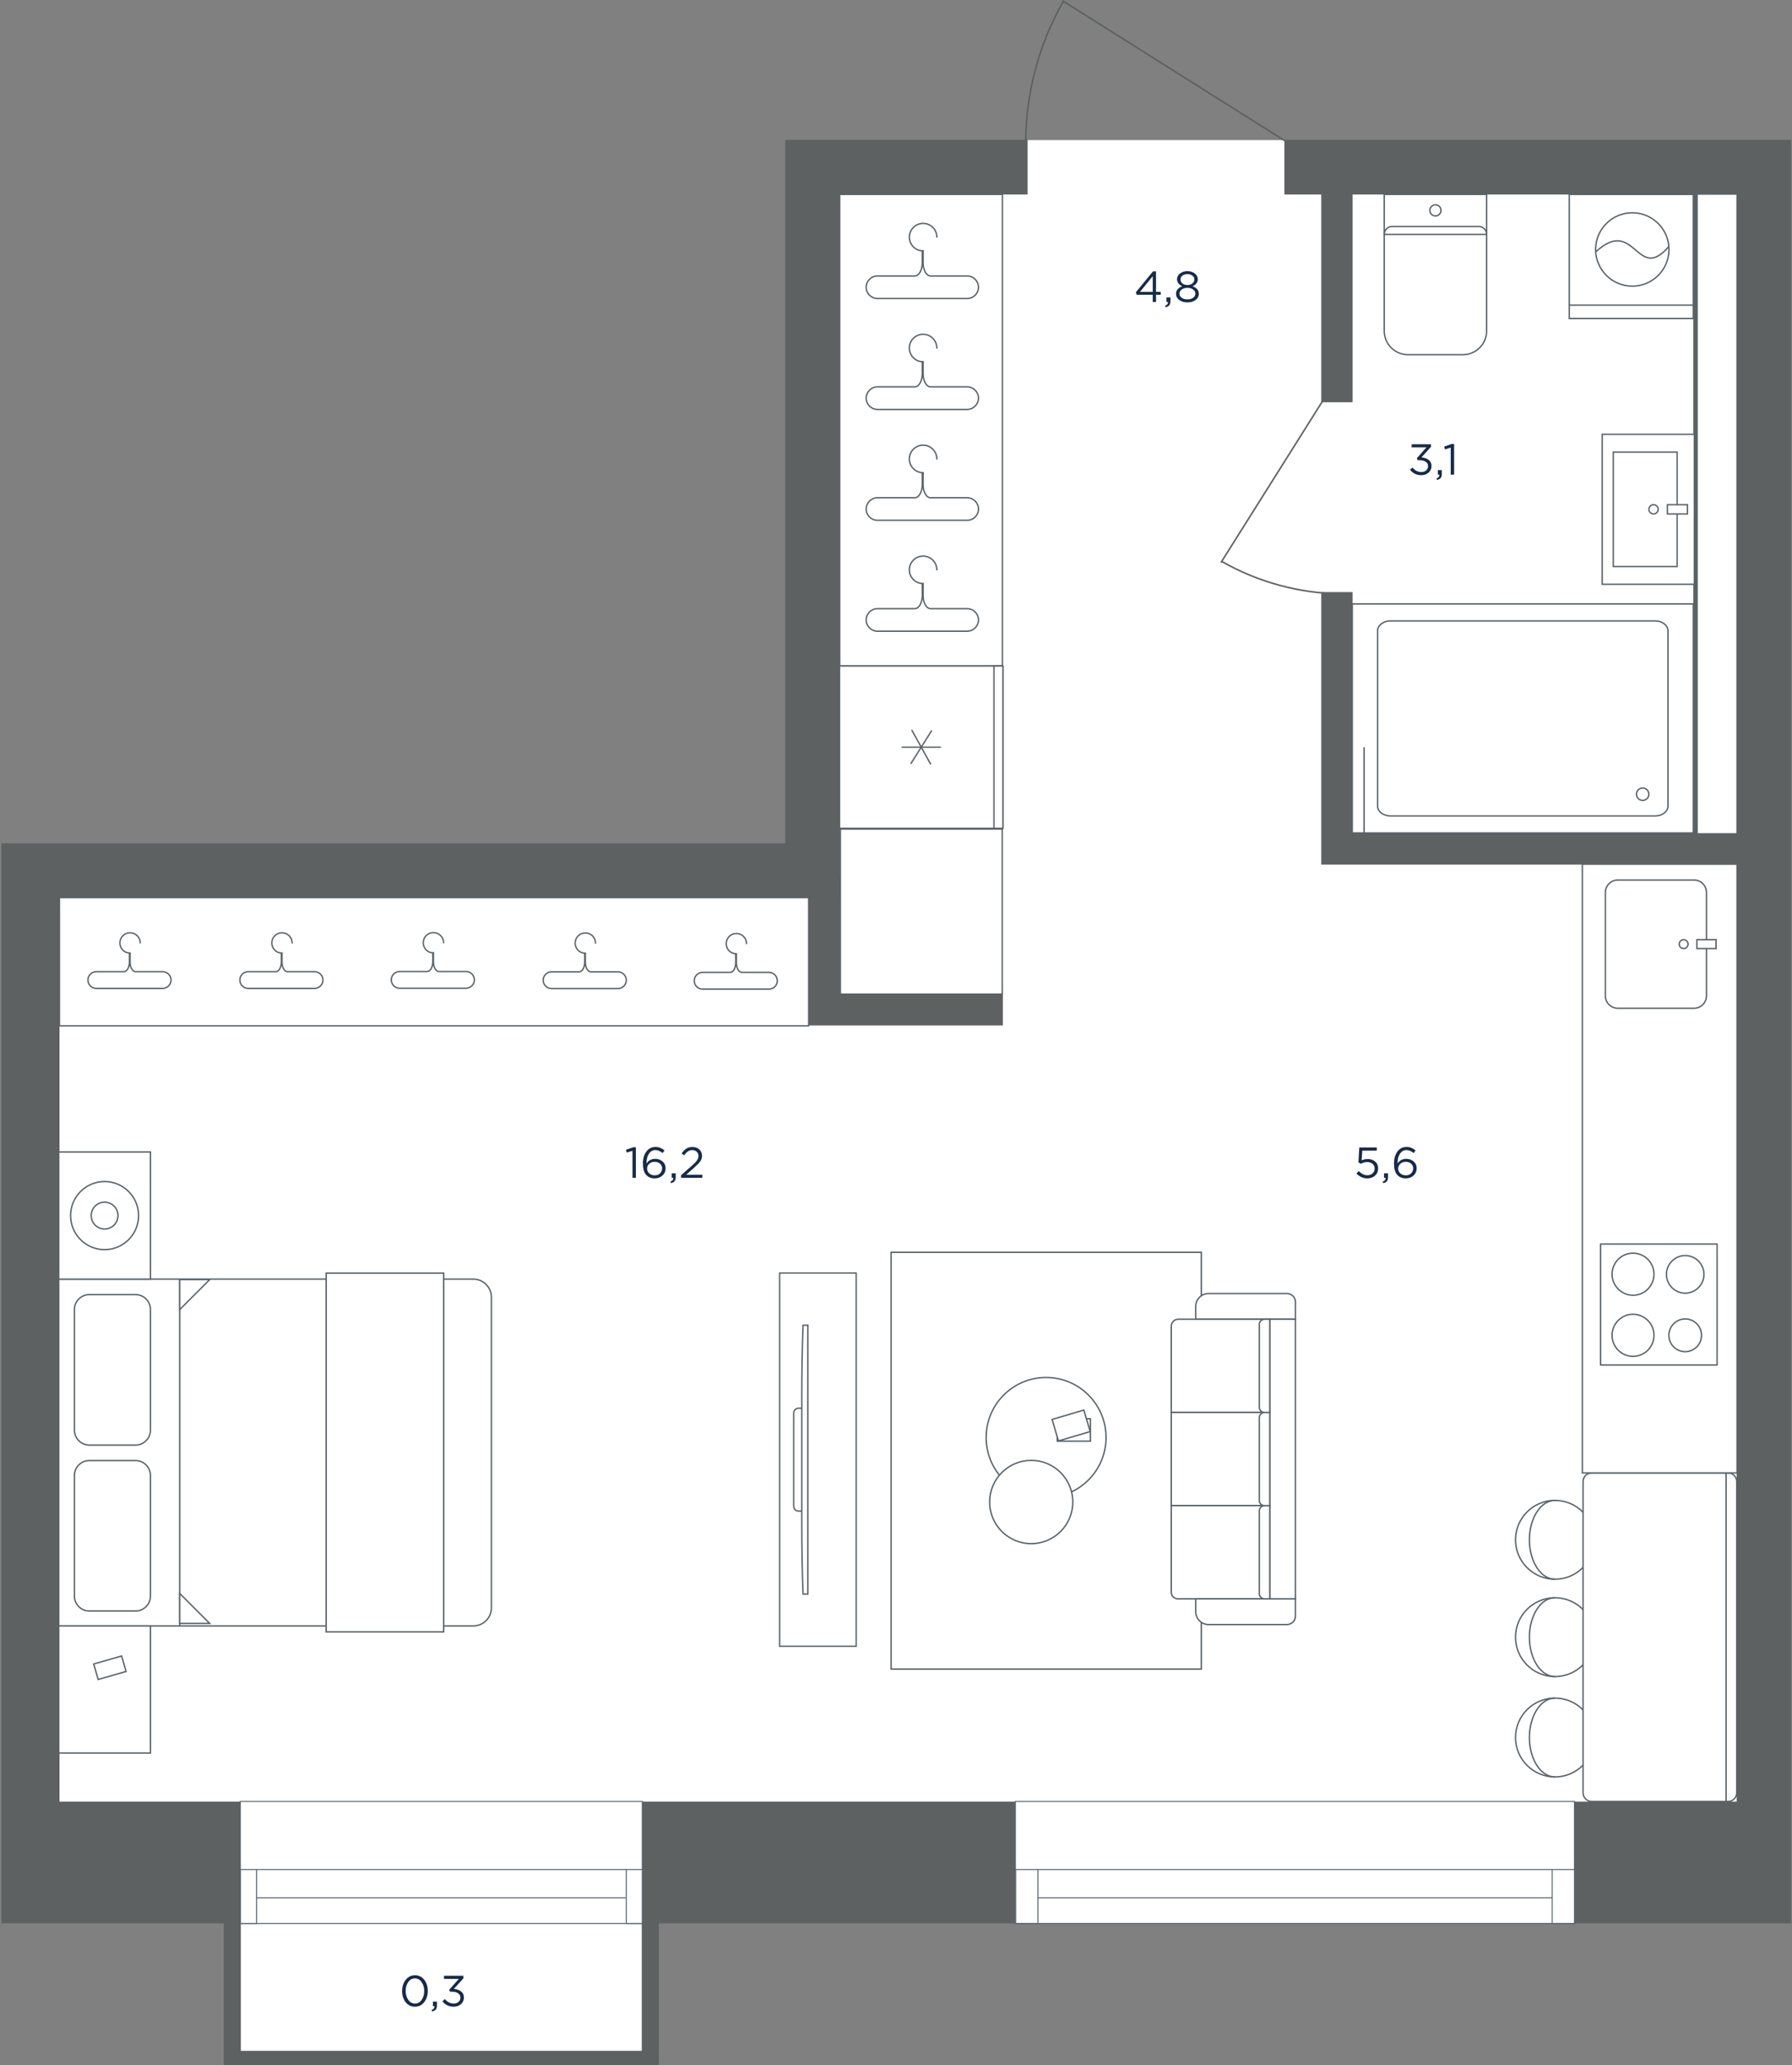 <svg fill="none" height="1997" viewBox="0 0 1734 1997" width="1734" xmlns="http://www.w3.org/2000/svg" xmlns:xlink="http://www.w3.org/1999/xlink"><rect x="0" y="0" width="1734" height="1997" fill="#808080" stroke="none"/><clipPath id="a"><path d="m.5 0h1733v1997h-1733z"/></clipPath><mask id="b" height="1997" maskUnits="userSpaceOnUse" width="1734" x="0" y="0"><path d="m.5 0h1733v1997h-1733z" fill="#fff"/></mask><g clip-path="url(#a)"><g mask="url(#b)"><path d="m1708 1841.5h-957.501l-120.499 8v141h-404v-141l-201-8v-994.001h751.999v-686.499l216.501-25.5h251.5l463 25.5v701.5z" fill="#fff"/><path d="m1640.46 169.398v650.269" stroke="#5d6162" stroke-miterlimit="10" stroke-width="4"/><path d="m1308.21 171.344h-29.17v217.08h29.17z" fill="#5d6162" stroke="#5d6162" stroke-miterlimit="10" stroke-width="1.1"/><path d="m1279.04 573.102h29.17v233.28h395.46v29.16h-424.63z" fill="#5d6162" stroke="#5d6162" stroke-miterlimit="10" stroke-width="1.1"/><path d="m969.863 961.904v29.16h-186.761v-142.56h29.173v113.4z" fill="#5d6162" stroke="#5d6162" stroke-miterlimit="10" stroke-width="1.1"/><path d="m993.791 187.543v-51.84h-233.383v680.4h-758.494v1043.277h1730.926v-1723.677h-489.46v51.84h437.6v1555.197h-1623.962v-874.797h755.253v-680.4z" fill="#5d6162" stroke="#5d6162" stroke-miterlimit="10" stroke-width="1.1"/><path d="m1521.82 1742.74h-537.75v116.32h537.75z" fill="#fff"/><path d="m982.5 1860v-118h541v118z" style="fill-rule:evenodd;clip-rule:evenodd;fill:#fff;stroke:#5a656f;stroke-width:1;stroke-miterlimit:22.926"/><path d="m1523.5 1859.98v-52.09h-21.57v52.09z" fill="#fff" stroke="#5a656f" stroke-miterlimit="22.926" stroke-width="1"/><path d="m1501.92 1807.89h-497.65" stroke="#5a656f" stroke-miterlimit="22.926" stroke-width="1"/><path d="m1501.92 1835.19h-497.65" stroke="#5a656f" stroke-miterlimit="22.926" stroke-width="1"/><path d="m1004.34 1859.98v-52.09h-21.582v52.09z" fill="#fff" stroke="#5a656f" stroke-miterlimit="22.926" stroke-width="1"/><path d="m232.5 1860v-118h389v118z" style="fill-rule:evenodd;clip-rule:evenodd;fill:#fff;stroke:#5a656f;stroke-width:1;stroke-miterlimit:22.926"/><path d="m621.497 1859.98v-52.09h-15.513v52.09z" fill="#fff" stroke="#5a656f" stroke-miterlimit="22.926" stroke-width="1"/><path d="m605.983 1807.89h-357.827" stroke="#5a656f" stroke-miterlimit="22.926" stroke-width="1"/><path d="m605.983 1835.19h-357.827" stroke="#5a656f" stroke-miterlimit="22.926" stroke-width="1"/><path d="m248.201 1859.98v-52.09h-15.513v52.09z" fill="#fff" stroke="#5a656f" stroke-miterlimit="22.926" stroke-width="1"/><path clip-rule="evenodd" d="m1638.5 583.989v221.499h-330v-221.499z" fill="#fff" fill-rule="evenodd"/><path d="m1638.5 583.989v221.499h-330v-221.499z" stroke="#586168" stroke-miterlimit="22.926" stroke-width="1.333"/><path clip-rule="evenodd" d="m1614 610.005v169.465c0 5.259-5.52 9.569-12.24 9.569h-256.51c-6.73 0-12.24-4.31-12.24-9.569v-169.465c0-5.266 5.51-9.569 12.24-9.569h256.51c6.72 0 12.24 4.303 12.24 9.569z" fill="#fff" fill-rule="evenodd"/><path d="m1614 610.005v169.465c0 5.259-5.52 9.569-12.24 9.569h-256.51c-6.73 0-12.24-4.31-12.24-9.569v-169.465c0-5.266 5.51-9.569 12.24-9.569h256.51c6.72 0 12.24 4.303 12.24 9.569z" stroke="#586168" stroke-miterlimit="22.926" stroke-width="1.333"/><path clip-rule="evenodd" d="m1589.4 765.316c3.11 0 5.64 1.976 5.64 4.407 0 2.43-2.53 4.406-5.64 4.406s-5.63-1.976-5.63-4.406c0-2.431 2.52-4.407 5.63-4.407z" fill="#fff" fill-rule="evenodd"/><path d="m1589.5 762c3.31 0 6 2.69 6 6s-2.69 6-6 6-6-2.69-6-6 2.69-6 6-6z" stroke="#586168" stroke-miterlimit="22.926" stroke-width="1.333"/><path d="m1319.95 805.488v-82.911" stroke="#586168" stroke-miterlimit="22.926" stroke-width="1.333"/><path d="m1339.44 188v132.037c0 12.693 10.3 22.963 22.98 22.963h53.1c12.71 0 22.98-10.27 22.98-22.963v-22.97-24.163-84.904z" fill="#fff"/><path d="m1339.44 188v132.037c0 12.693 10.3 22.963 22.98 22.963h53.1c12.71 0 22.98-10.27 22.98-22.963v-22.97-24.163-84.904z" stroke="#586168" stroke-miterlimit="10" stroke-width="1.333"/><path d="m1438.49 226.648c0-4.231-3.41-7.641-7.65-7.641h-8.84-8.84-48.36-8.86-8.84c-4.22 0-7.66 3.41-7.66 7.641z" fill="#fff"/><path d="m1438.49 226.648c0-4.231-3.41-7.641-7.65-7.641h-8.84-8.84-48.36-8.86-8.84c-4.22 0-7.66 3.41-7.66 7.641z" stroke="#586168" stroke-miterlimit="10" stroke-width="1.333"/><path clip-rule="evenodd" d="m1388.98 208.805c-2.98 0-5.39-2.411-5.39-5.385 0-2.975 2.41-5.392 5.39-5.392 2.97 0 5.39 2.417 5.39 5.392 0 2.974-2.42 5.385-5.39 5.385z" fill="#fff" fill-rule="evenodd"/><path d="m1388.98 208.805c-2.98 0-5.39-2.411-5.39-5.385 0-2.975 2.41-5.392 5.39-5.392 2.97 0 5.39 2.417 5.39 5.392 0 2.974-2.42 5.385-5.39 5.385z" stroke="#586168" stroke-miterlimit="22.926" stroke-width="1.333"/><path clip-rule="evenodd" d="m1550.37 420v145h89.13v-145z" fill="#fff" fill-rule="evenodd"/><path d="m1550.37 420v145h89.13v-145z" stroke="#586168" stroke-miterlimit="22.926" stroke-width="1.333"/><path clip-rule="evenodd" d="m1561.04 437.199v110.607h61.8v-110.607z" fill="#fff" fill-rule="evenodd"/><path d="m1561.04 437.199v110.607h61.8v-110.607z" stroke="#586168" stroke-miterlimit="22.926" stroke-width="1.333"/><path clip-rule="evenodd" d="m1595.55 492.498c0 2.473 2.02 4.478 4.49 4.478s4.47-2.005 4.47-4.478-2-4.478-4.47-4.478-4.49 2.005-4.49 4.478z" fill="#fff" fill-rule="evenodd"/><path d="m1595.55 492.498c0 2.473 2.02 4.478 4.49 4.478s4.47-2.005 4.47-4.478-2-4.478-4.47-4.478-4.49 2.005-4.49 4.478z" stroke="#586168" stroke-miterlimit="22.926" stroke-width="1.333"/><path clip-rule="evenodd" d="m1613.48 488.02v8.956h19.36v-8.956z" fill="#fff" fill-rule="evenodd"/><path d="m1613.48 488.02v8.956h19.36v-8.956z" stroke="#586168" stroke-miterlimit="22.926" stroke-width="1.333"/><path clip-rule="evenodd" d="m1638.51 188.011h-120.03v119.958h120.03z" fill="#fff" fill-rule="evenodd"/><path d="m1638.51 188.011h-120.03v119.958h120.03z" stroke="#586168" stroke-miterlimit="22.926" stroke-width="1.333"/><path clip-rule="evenodd" d="m1579.47 205.763c-19.6 0-35.49 15.881-35.49 35.471 0 19.595 15.89 35.477 35.49 35.477s35.49-15.882 35.49-35.477c0-19.59-15.89-35.471-35.49-35.471z" fill="#fff" fill-rule="evenodd"/><path d="m1579.47 205.763c-19.6 0-35.49 15.881-35.49 35.471 0 19.595 15.89 35.477 35.49 35.477s35.49-15.882 35.49-35.477c0-19.59-15.89-35.471-35.49-35.471z" stroke="#586168" stroke-miterlimit="22.926" stroke-width="1.333"/><path d="m1638.51 295.07h-120.03" stroke="#586168" stroke-miterlimit="22.926" stroke-width="1.333"/><path d="m1614.47 238.797c-30.63 35.184-32.3-29.965-70.06 4.499" stroke="#586168" stroke-linecap="round" stroke-linejoin="round" stroke-miterlimit="22.926" stroke-width="1.333"/><path d="m1642.17 187.665h38.67v618.67h-38.67z" fill="#fff" stroke="#586168" stroke-width="1.33"/><path clip-rule="evenodd" d="m57.5 868h725v124h-725z" fill="#fff" fill-rule="evenodd"/><g stroke-miterlimit="22.926"><path d="m57.5 868h725v124h-725z" stroke="#586168" stroke-linecap="round" stroke-linejoin="round" stroke-width="1.333"/><path d="m566.377 921.84v8.638c0 4.742 2.197 9.309 5.379 9.309h6.976 19.216c4.439 0 8.072 3.627 8.072 8.069 0 4.438-3.633 8.07-8.072 8.07h-64.268c-4.438 0-8.071-3.632-8.071-8.07 0-4.437 3.633-8.069 8.071-8.069h19.744 6.97c3.183 0 5.379-4.567 5.379-9.309 0-4.743 0-8.638 0-8.638z" stroke="#586168" stroke-width="1.333"/><path d="m576.223 911.997c0-5.44-4.408-9.846-9.849-9.846-5.436 0-9.843 4.406-9.843 9.846s4.407 9.847 9.843 9.847" stroke="#586168" stroke-linecap="round" stroke-width="1.333"/><path d="m419.385 921.516v8.638c0 4.742 2.196 9.309 5.379 9.309h6.976 19.216c4.439 0 8.071 3.626 8.071 8.069 0 4.438-3.632 8.07-8.071 8.07h-64.268c-4.439 0-8.071-3.632-8.071-8.07s3.632-8.069 8.071-8.069h19.743 6.971c3.183 0 5.379-4.567 5.379-9.309 0-4.743 0-8.638 0-8.638z" stroke="#586168" stroke-width="1.333"/><path d="m429.23 911.673c0-5.44-4.407-9.847-9.848-9.847-5.436 0-9.843 4.407-9.843 9.847s4.407 9.847 9.843 9.847" stroke="#586168" stroke-linecap="round" stroke-width="1.333"/><path d="m272.855 921.692v8.637c0 4.743 2.196 9.31 5.379 9.31h6.975 19.217c4.438 0 8.071 3.626 8.071 8.069 0 4.438-3.633 8.069-8.071 8.069h-64.268c-4.439 0-8.072-3.631-8.072-8.069s3.633-8.069 8.072-8.069h19.743 6.971c3.183 0 5.378-4.567 5.378-9.31 0-4.742 0-8.637 0-8.637z" stroke="#586168" stroke-width="1.333"/><path d="m282.7 911.849c0-5.44-4.407-9.847-9.848-9.847-5.436 0-9.844 4.407-9.844 9.847s4.408 9.846 9.844 9.846" stroke="#586168" stroke-linecap="round" stroke-width="1.333"/><path d="m125.854 921.692v8.637c0 4.743 2.196 9.31 5.379 9.31h6.975 19.217c4.438 0 8.071 3.626 8.071 8.069 0 4.438-3.633 8.069-8.071 8.069h-64.268c-4.439 0-8.071-3.631-8.071-8.069s3.632-8.069 8.071-8.069h19.743 6.971c3.183 0 5.378-4.567 5.378-9.31 0-4.742 0-8.637 0-8.637z" stroke="#586168" stroke-width="1.333"/><path d="m135.7 911.849c0-5.44-4.407-9.847-9.848-9.847-5.436 0-9.844 4.407-9.844 9.847s4.408 9.846 9.844 9.846" stroke="#586168" stroke-linecap="round" stroke-width="1.333"/><path d="m712.532 922.383v8.638c0 4.742 2.196 9.309 5.374 9.309h6.975 19.217c4.444 0 8.071 3.627 8.071 8.069 0 4.438-3.627 8.07-8.071 8.07h-64.269c-4.438 0-8.071-3.632-8.071-8.07 0-4.437 3.633-8.069 8.071-8.069h19.744 6.975c3.178 0 5.374-4.567 5.374-9.309 0-4.743 0-8.638 0-8.638z" stroke="#586168" stroke-width="1.333"/><path d="m722.372 912.54c0-5.44-4.407-9.846-9.843-9.846-5.441 0-9.849 4.406-9.849 9.846s4.408 9.847 9.849 9.847" stroke="#586168" stroke-linecap="round" stroke-width="1.333"/></g><path d="m992.5 135.123c.698-46.971 13.13-92.907 36.04-133.213" stroke="#5d6162" stroke-linecap="round" stroke-linejoin="round" stroke-miterlimit="3" stroke-width="1.5"/><path d="m1246.51 138.211-218.28-137.432" stroke="#5d6162" stroke-linecap="round" stroke-linejoin="round" stroke-miterlimit="3" stroke-width="1.5"/><path d="m1297.83 574.364c-40.57-.603-80.25-11.339-115.07-31.137" stroke="#5d6162" stroke-linecap="round" stroke-linejoin="round" stroke-miterlimit="3" stroke-width="1.5"/><path d="m1300.49 354.934-118.72 188.555" stroke="#5d6162" stroke-linecap="round" stroke-linejoin="round" stroke-miterlimit="3" stroke-width="1.5"/><path clip-rule="evenodd" d="m458.095 1572.26h-401.267v-335.31h401.267c9.573 0 17.402 7.84 17.402 17.43v300.46c0 9.58-7.829 17.42-17.402 17.42z" fill="#fff" fill-rule="evenodd"/><path d="m458.095 1572.26h-401.267l-0-335.31h401.267c9.573 0 17.402 7.84 17.402 17.43v300.46c0 9.58-7.829 17.42-17.402 17.42z" stroke="#586168" stroke-miterlimit="22.926" stroke-width="1.333"/><path clip-rule="evenodd" d="m56.828 1572.26h88.752v122.96h-88.752z" fill="#fff" fill-rule="evenodd"/><path d="m56.828 1572.26h88.752v122.96h-88.752z" stroke="#586168" stroke-miterlimit="22.926" stroke-width="1.333"/><path clip-rule="evenodd" d="m56.828 1114h88.752v122.95h-88.752z" fill="#fff" fill-rule="evenodd"/><path d="m56.828 1114h88.752v122.95h-88.752z" stroke="#586168" stroke-miterlimit="22.926" stroke-width="1.333"/><path clip-rule="evenodd" d="m86.403 1412.37h44.79c7.907 0 14.388 6.48 14.388 14.4v116.69c0 7.92-6.476 14.4-14.387 14.4h-44.791c-7.912 0-14.387-6.48-14.387-14.4v-116.69c0-7.91 6.49-14.4 14.387-14.4z" fill="#fff" fill-rule="evenodd"/><path d="m86.403 1412.37h44.79c7.907 0 14.388 6.48 14.388 14.4v116.69c0 7.92-6.476 14.4-14.387 14.4h-44.791c-7.912 0-14.387-6.48-14.387-14.4v-116.69c0-7.91 6.49-14.4 14.387-14.4z" stroke="#586168" stroke-miterlimit="22.926" stroke-width="1.333"/><path clip-rule="evenodd" d="m86.403 1251.9h44.79c7.907 0 14.388 6.48 14.388 14.4v116.69c0 7.92-6.476 14.4-14.387 14.4h-44.791c-7.912 0-14.387-6.49-14.387-14.4v-116.69c0-7.91 6.49-14.4 14.387-14.4z" fill="#fff" fill-rule="evenodd"/><path d="m86.403 1251.9h44.79c7.907 0 14.388 6.48 14.388 14.4v116.69c0 7.92-6.476 14.4-14.387 14.4h-44.791c-7.912 0-14.387-6.49-14.387-14.4v-116.69c0-7.91 6.49-14.4 14.387-14.4z" stroke="#586168" stroke-miterlimit="22.926" stroke-width="1.333"/><path d="m173.898 1572.26v-335.31" stroke="#586168" stroke-miterlimit="22.926" stroke-width="1.333"/><path clip-rule="evenodd" d="m429.318 1578.08h-113.693v-346.95h113.693z" fill="#fff" fill-rule="evenodd"/><path d="m429.318 1578.08h-113.693v-346.95h113.693z" stroke="#586168" stroke-miterlimit="22.926" stroke-width="1.333"/><path clip-rule="evenodd" d="m173.898 1540.86 28.996 29.02h-28.996z" fill="#fff" fill-rule="evenodd"/><path d="m173.898 1540.86 28.996 29.02h-28.996z" stroke="#586168" stroke-miterlimit="22.926" stroke-width="1.333"/><path clip-rule="evenodd" d="m173.898 1266.41 28.995-29.03h-28.995z" fill="#fff" fill-rule="evenodd"/><path d="m173.898 1266.41 28.995-29.03h-28.995z" stroke="#586168" stroke-miterlimit="22.926" stroke-width="1.333"/><path clip-rule="evenodd" d="m101.2 1208.4c-18.162 0-32.888-14.74-32.888-32.92s14.726-32.93 32.888-32.93c18.162 0 32.888 14.75 32.888 32.93s-14.726 32.92-32.888 32.92z" fill="#fff" fill-rule="evenodd"/><path d="m101.2 1208.4c-18.162 0-32.888-14.74-32.888-32.92s14.726-32.93 32.888-32.93c18.162 0 32.888 14.75 32.888 32.93s-14.726 32.92-32.888 32.92z" stroke="#586168" stroke-miterlimit="22.926" stroke-width="1.333"/><path clip-rule="evenodd" d="m101.2 1188.46c-7.162 0-12.966-5.81-12.966-12.98s5.804-12.98 12.966-12.98c7.162 0 12.966 5.81 12.966 12.98s-5.804 12.98-12.966 12.98z" fill="#fff" fill-rule="evenodd"/><path d="m101.2 1188.46c-7.162 0-12.966-5.81-12.966-12.98s5.804-12.98 12.966-12.98c7.162 0 12.966 5.81 12.966 12.98s-5.804 12.98-12.966 12.98z" stroke="#586168" stroke-miterlimit="22.926" stroke-width="1.333"/><path d="m94.965 1624.07 27.006-7.72-4.27-14.98-27.006 7.71z" stroke="#586168" stroke-miterlimit="22.926" stroke-width="1.333"/><path clip-rule="evenodd" d="m969.975 188v456h-157.475v-456z" fill="#fff" fill-rule="evenodd"/><path d="m969.975 188v456h-157.475v-456z" stroke="#586168" stroke-linecap="round" stroke-linejoin="round" stroke-miterlimit="22.926" stroke-width="1.333"/><path d="m893.225 242.626v11.67c0 6.408 2.967 12.578 7.267 12.578h9.425 25.964c6.004 0 10.905 4.9 10.905 10.903 0 5.996-4.901 10.903-10.905 10.903h-86.835c-5.997 0-10.905-4.907-10.905-10.903s4.908-10.903 10.905-10.903h26.676 9.425c4.293 0 7.261-6.17 7.261-12.578 0-6.407 0-11.67 0-11.67z" stroke="#586168" stroke-miterlimit="22.926" stroke-width="1.333"/><path d="m906.537 229.321c0-7.35-5.955-13.304-13.307-13.304-7.344 0-13.3 5.954-13.3 13.304s5.956 13.304 13.3 13.304" stroke="#586168" stroke-linecap="round" stroke-miterlimit="22.926" stroke-width="1.333"/><path d="m893.224 349.86v11.671c0 6.407 2.968 12.578 7.268 12.578h9.425 25.964c5.997 0 10.905 4.899 10.905 10.902 0 5.996-4.908 10.903-10.905 10.903h-86.835c-5.997 0-10.905-4.907-10.905-10.903s4.908-10.902 10.905-10.902h26.676 9.418c4.301 0 7.268-6.171 7.268-12.578 0-6.408 0-11.671 0-11.671z" stroke="#586168" stroke-miterlimit="22.926" stroke-width="1.333"/><path d="m906.52 336.559c0-7.35-5.955-13.304-13.306-13.304-7.345 0-13.3 5.954-13.3 13.304s5.955 13.304 13.3 13.304" stroke="#586168" stroke-linecap="round" stroke-miterlimit="22.926" stroke-width="1.333"/><path d="m893.224 457.098v11.671c0 6.408 2.968 12.578 7.268 12.578h9.425 25.964c5.997 0 10.905 4.9 10.905 10.902 0 5.996-4.908 10.903-10.905 10.903h-86.835c-5.997 0-10.905-4.907-10.905-10.903 0-5.995 4.908-10.902 10.905-10.902h26.676 9.418c4.301 0 7.268-6.17 7.268-12.578s0-11.671 0-11.671z" stroke="#586168" stroke-miterlimit="22.926" stroke-width="1.333"/><path d="m906.52 443.798c0-7.35-5.955-13.304-13.306-13.304-7.345 0-13.3 5.954-13.3 13.304s5.955 13.304 13.3 13.304" stroke="#586168" stroke-linecap="round" stroke-miterlimit="22.926" stroke-width="1.333"/><path d="m893.224 564.333v11.67c0 6.408 2.968 12.578 7.268 12.578h9.425 25.964c5.997 0 10.905 4.9 10.905 10.903 0 5.996-4.908 10.903-10.905 10.903h-86.835c-5.997 0-10.905-4.907-10.905-10.903s4.908-10.903 10.905-10.903h26.676 9.418c4.301 0 7.268-6.17 7.268-12.578 0-6.407 0-11.67 0-11.67z" stroke="#586168" stroke-miterlimit="22.926" stroke-width="1.333"/><path d="m906.52 551.032c0-7.35-5.955-13.304-13.306-13.304-7.345 0-13.3 5.954-13.3 13.304s5.955 13.304 13.3 13.304" stroke="#586168" stroke-linecap="round" stroke-miterlimit="22.926" stroke-width="1.333"/><path clip-rule="evenodd" d="m862.289 1614v-403h300.111v403z" fill="#fff" fill-rule="evenodd"/><path d="m862.289 1614v-403h300.111v403z" stroke="#586168" stroke-miterlimit="22.926" stroke-width="1.333"/><path clip-rule="evenodd" d="m1253.49 1259.02v16.69h-96.47v-12.42c0-6.84 5.58-12.43 12.41-12.43h75.91c4.48 0 8.15 3.67 8.15 8.16z" fill="#fff" fill-rule="evenodd"/><path d="m1253.49 1259.02v16.69h-96.47v-12.42c0-6.84 5.58-12.43 12.41-12.43h75.91c4.48 0 8.15 3.67 8.15 8.16z" stroke="#586168" stroke-miterlimit="22.926" stroke-width="1.333"/><path clip-rule="evenodd" d="m1228.67 1275.72v90.13h-95.31v-83.38c0-3.72 3.04-6.75 6.75-6.75z" fill="#fff" fill-rule="evenodd"/><path d="m1228.67 1275.72v90.13h-95.31v-83.38c0-3.72 3.04-6.75 6.75-6.75z" stroke="#586168" stroke-miterlimit="22.926" stroke-width="1.333"/><path clip-rule="evenodd" d="m1228.67 1365.85v90.13h-95.31v-90.13z" fill="#fff" fill-rule="evenodd"/><path d="m1228.67 1365.85v90.13h-95.31v-90.13z" stroke="#586168" stroke-miterlimit="22.926" stroke-width="1.333"/><path clip-rule="evenodd" d="m1228.67 1455.97v90.14h-88.88c-3.53 0-6.43-2.9-6.43-6.44v-83.7z" fill="#fff" fill-rule="evenodd"/><path d="m1228.67 1455.97v90.14h-88.88c-3.53 0-6.43-2.9-6.43-6.44v-83.7z" stroke="#586168" stroke-miterlimit="22.926" stroke-width="1.333"/><path clip-rule="evenodd" d="m1253.49 1546.11v16.69c0 4.48-3.67 8.16-8.16 8.16h-75.9c-6.83 0-12.41-5.59-12.41-12.43v-12.42z" fill="#fff" fill-rule="evenodd"/><path d="m1253.49 1546.11v16.69c0 4.48-3.67 8.16-8.16 8.16h-75.9c-6.83 0-12.41-5.59-12.41-12.43v-12.42z" stroke="#586168" stroke-miterlimit="22.926" stroke-width="1.333"/><path clip-rule="evenodd" d="m1228.66 1275.71h24.83v270.4h-24.83z" fill="#fff" fill-rule="evenodd"/><path d="m1228.66 1275.71h24.83v270.4h-24.83z" stroke="#586168" stroke-miterlimit="22.926" stroke-width="1.333"/><path clip-rule="evenodd" d="m1228.67 1455.97v90.14h-5.07c-2.78 0-5.06-2.29-5.06-5.08v-79.98c0-2.79 2.28-5.08 5.06-5.08z" fill="#fff" fill-rule="evenodd"/><path d="m1228.67 1455.97v90.14h-5.07c-2.78 0-5.06-2.29-5.06-5.08v-79.98c0-2.79 2.28-5.08 5.06-5.08z" stroke="#586168" stroke-miterlimit="22.926" stroke-width="1.333"/><path clip-rule="evenodd" d="m1228.67 1365.85v90.13h-5.07c-2.78 0-5.06-2.28-5.06-5.07v-79.99c0-2.79 2.28-5.07 5.06-5.07z" fill="#fff" fill-rule="evenodd"/><path d="m1228.67 1365.85v90.13h-5.07c-2.78 0-5.06-2.28-5.06-5.07v-79.99c0-2.79 2.28-5.07 5.06-5.07z" stroke="#586168" stroke-miterlimit="22.926" stroke-width="1.333"/><path clip-rule="evenodd" d="m1228.67 1275.72v90.13h-5.07c-2.78 0-5.06-2.28-5.06-5.07v-79.99c0-2.79 2.28-5.07 5.06-5.07z" fill="#fff" fill-rule="evenodd"/><path d="m1228.67 1275.72v90.13h-5.07c-2.78 0-5.06-2.28-5.06-5.07v-79.99c0-2.79 2.28-5.07 5.06-5.07z" stroke="#586168" stroke-miterlimit="22.926" stroke-width="1.333"/><path clip-rule="evenodd" d="m954.234 1390.08c0-32.06 25.967-58.05 57.996-58.05 32.04 0 58.01 25.99 58.01 58.05s-25.97 58.04-58.01 58.04c-32.029 0-57.996-25.98-57.996-58.04z" fill="#fff" fill-rule="evenodd"/><path d="m954.234 1390.08c0-32.06 25.967-58.05 57.996-58.05 32.04 0 58.01 25.99 58.01 58.05s-25.97 58.04-58.01 58.04c-32.029 0-57.996-25.98-57.996-58.04z" stroke="#586168" stroke-miterlimit="22.926" stroke-width="1.333"/><path clip-rule="evenodd" d="m957.609 1452.46c0-22.24 18.016-40.26 40.234-40.26 22.227 0 40.237 18.02 40.237 40.26s-18.01 40.27-40.237 40.27c-22.218 0-40.234-18.03-40.234-40.27z" fill="#fff" fill-rule="evenodd"/><path d="m957.609 1452.46c0-22.24 18.016-40.26 40.234-40.26 22.227 0 40.237 18.02 40.237 40.26s-18.01 40.27-40.237 40.27c-22.218 0-40.234-18.03-40.234-40.27z" stroke="#586168" stroke-miterlimit="22.926" stroke-width="1.333"/><path d="m1023.09 1393.66v-21.69h32.02v21.69z" stroke="#586168" stroke-miterlimit="22.926" stroke-width="1.333"/><path clip-rule="evenodd" d="m1024.17 1393.41-6.12-20.8 30.71-9.07 6.13 20.81z" fill="#fff" fill-rule="evenodd"/><path d="m1024.17 1393.41-6.12-20.8 30.71-9.07 6.13 20.81z" stroke="#586168" stroke-miterlimit="22.926" stroke-width="1.333"/><path clip-rule="evenodd" d="m828.496 1592h-74.121v-361h74.121z" fill="#fff" fill-rule="evenodd"/><path d="m828.496 1592h-74.121v-361h74.121z" stroke="#586168" stroke-linecap="round" stroke-linejoin="round" stroke-miterlimit="22.926" stroke-width="1.333"/><path d="m776.937 1361.8h-4.463c-2.454 0-4.458 2.15-4.458 4.78v89.85c0 2.63 2.004 4.77 4.458 4.77h4.463z" stroke="#586168" stroke-miterlimit="22.926" stroke-width="1.333"/><path d="m775.82 1472.04c0 25.84.465 49.79 1.239 69.48l4.664.02v-260.09l-4.664.03c-.774 19.64-1.239 43.62-1.239 69.46z" fill="#fff"/><path d="m775.82 1472.04c0 25.84.465 49.79 1.239 69.48l4.664.02v-260.09l-4.664.03c-.774 19.64-1.239 43.62-1.239 69.46z" stroke="#586168" stroke-miterlimit="10" stroke-width="1.333"/><path clip-rule="evenodd" d="m1504.6 1718.31c-21.06 0-38.12-17.06-38.12-38.11s17.06-38.11 38.12-38.11 38.13 17.06 38.13 38.11-17.07 38.11-38.13 38.11z" fill="#fff" fill-rule="evenodd"/><path d="m1504.6 1718.31c-21.06 0-38.12-17.06-38.12-38.11s17.06-38.11 38.12-38.11 38.13 17.06 38.13 38.11-17.07 38.11-38.13 38.11z" stroke="#586168" stroke-miterlimit="22.926" stroke-width="1.333"/><path d="m1504.58 1718.31c-13.63 0-24.67-17.06-24.67-38.11s11.04-38.11 24.67-38.11" stroke="#586168" stroke-miterlimit="22.926" stroke-width="1.333"/><path clip-rule="evenodd" d="m1504.6 1621.27c-21.06 0-38.12-17.06-38.12-38.11 0-21.04 17.06-38.11 38.12-38.11s38.13 17.07 38.13 38.11c0 21.05-17.07 38.11-38.13 38.11z" fill="#fff" fill-rule="evenodd"/><path d="m1504.6 1621.27c-21.06 0-38.12-17.06-38.12-38.11 0-21.04 17.06-38.11 38.12-38.11s38.13 17.07 38.13 38.11c0 21.05-17.07 38.11-38.13 38.11z" stroke="#586168" stroke-miterlimit="22.926" stroke-width="1.333"/><path d="m1504.58 1621.27c-13.63 0-24.67-17.06-24.67-38.11 0-21.04 11.04-38.11 24.67-38.11" stroke="#586168" stroke-miterlimit="22.926" stroke-width="1.333"/><path clip-rule="evenodd" d="m1504.6 1527.12c-21.06 0-38.12-17.06-38.12-38.11 0-21.04 17.06-38.11 38.12-38.11s38.13 17.07 38.13 38.11c0 21.05-17.07 38.11-38.13 38.11z" fill="#fff" fill-rule="evenodd"/><path d="m1504.6 1527.12c-21.06 0-38.12-17.06-38.12-38.11 0-21.04 17.06-38.11 38.12-38.11s38.13 17.07 38.13 38.11c0 21.05-17.07 38.11-38.13 38.11z" stroke="#586168" stroke-miterlimit="22.926" stroke-width="1.333"/><path d="m1504.58 1527.12c-13.63 0-24.67-17.06-24.67-38.11 0-21.04 11.04-38.11 24.67-38.11" stroke="#586168" stroke-miterlimit="22.926" stroke-width="1.333"/><path clip-rule="evenodd" d="m1672.17 1742h-132c-4.59 0-8.34-3.74-8.34-8.32v-301.04c0-4.58 3.75-8.33 8.34-8.33h132c4.58 0 8.33 3.75 8.33 8.33v301.04c0 4.58-3.75 8.32-8.33 8.32z" fill="#fff" fill-rule="evenodd"/><path d="m1672.17 1742h-132c-4.59 0-8.34-3.74-8.34-8.32v-301.04c0-4.58 3.75-8.33 8.34-8.33h132c4.58 0 8.33 3.75 8.33 8.33v301.04c0 4.58-3.75 8.32-8.33 8.32z" stroke="#586168" stroke-miterlimit="22.926" stroke-width="1.333"/><path d="m1670.25 1742v-317.69" stroke="#586168" stroke-miterlimit="22.926" stroke-width="1.333"/><path d="m969.834 961.335h-156.67v-159.67h156.67z" fill="#fff" stroke="#586168" stroke-width="1.33"/><path d="m1680.83 1424.33h-149.67v-588.665h149.67z" fill="#fff" stroke="#586168" stroke-width="1.33"/><path clip-rule="evenodd" d="m1661.5 1203v117h-112.73v-117z" fill="#fff" fill-rule="evenodd"/><path d="m1661.5 1203v117h-112.73v-117z" stroke="#586168" stroke-linecap="round" stroke-linejoin="round" stroke-miterlimit="22.926" stroke-width="1.333"/><path clip-rule="evenodd" d="m1648.8 1232.32c0 10.01-8.15 18.18-18.14 18.18s-18.14-8.17-18.14-18.18c0-10.02 8.15-18.19 18.14-18.19s18.14 8.17 18.14 18.19z" fill="#fff" fill-rule="evenodd"/><path d="m1648.8 1232.32c0 10.01-8.15 18.18-18.14 18.18s-18.14-8.17-18.14-18.18c0-10.02 8.15-18.19 18.14-18.19s18.14 8.17 18.14 18.19z" stroke="#586168" stroke-linecap="round" stroke-linejoin="round" stroke-miterlimit="22.926" stroke-width="1.333"/><path clip-rule="evenodd" d="m1600.47 1291.27c0 11.21-9.11 20.35-20.29 20.35s-20.3-9.14-20.3-20.35c0-11.22 9.12-20.37 20.3-20.37s20.29 9.15 20.29 20.37z" fill="#fff" fill-rule="evenodd"/><path d="m1600.47 1291.27c0 11.21-9.11 20.35-20.29 20.35s-20.3-9.14-20.3-20.35c0-11.22 9.12-20.37 20.3-20.37s20.29 9.15 20.29 20.37z" stroke="#586168" stroke-linecap="round" stroke-linejoin="round" stroke-miterlimit="22.926" stroke-width="1.333"/><path clip-rule="evenodd" d="m1646.46 1291.26c0 8.72-7.09 15.84-15.79 15.84s-15.8-7.12-15.8-15.84c0-8.73 7.1-15.84 15.8-15.84s15.79 7.11 15.79 15.84z" fill="#fff" fill-rule="evenodd"/><path d="m1646.46 1291.26c0 8.72-7.09 15.84-15.79 15.84s-15.8-7.12-15.8-15.84c0-8.73 7.1-15.84 15.8-15.84s15.79 7.11 15.79 15.84z" stroke="#586168" stroke-linecap="round" stroke-linejoin="round" stroke-miterlimit="22.926" stroke-width="1.333"/><path clip-rule="evenodd" d="m1600.47 1232.17c0 11.21-9.11 20.36-20.29 20.36s-20.3-9.15-20.3-20.36 9.12-20.36 20.3-20.36 20.29 9.15 20.29 20.36z" fill="#fff" fill-rule="evenodd"/><path d="m1600.47 1232.17c0 11.21-9.11 20.36-20.29 20.36s-20.3-9.15-20.3-20.36 9.12-20.36 20.3-20.36 20.29 9.15 20.29 20.36z" stroke="#586168" stroke-linecap="round" stroke-linejoin="round" stroke-miterlimit="22.926" stroke-width="1.333"/><path clip-rule="evenodd" d="m1565.44 975h73.78c6.61 0 12.02-5.416 12.02-12.048v-99.904c0-6.626-5.41-12.048-12.02-12.048h-73.78c-6.62 0-12.03 5.422-12.03 12.048v99.904c0 6.632 5.41 12.048 12.03 12.048z" fill="#fff" fill-rule="evenodd"/><path d="m1565.44 975h73.78c6.61 0 12.02-5.416 12.02-12.048v-99.904c0-6.626-5.41-12.048-12.02-12.048h-73.78c-6.62 0-12.03 5.422-12.03 12.048v99.904c0 6.632 5.41 12.048 12.03 12.048z" stroke="#586168" stroke-miterlimit="22.926" stroke-width="1.333"/><path clip-rule="evenodd" d="m1624.86 912.992c0 2.372 1.91 4.289 4.28 4.289 2.36 0 4.28-1.917 4.28-4.289 0-2.366-1.92-4.289-4.28-4.289-2.37 0-4.28 1.923-4.28 4.289z" fill="#fff" fill-rule="evenodd"/><path d="m1624.86 912.992c0 2.372 1.91 4.289 4.28 4.289 2.36 0 4.28-1.917 4.28-4.289 0-2.366-1.92-4.289-4.28-4.289-2.37 0-4.28 1.923-4.28 4.289z" stroke="#586168" stroke-miterlimit="22.926" stroke-width="1.333"/><path clip-rule="evenodd" d="m1641.98 908.703v8.578h18.52v-8.578z" fill="#fff" fill-rule="evenodd"/><path d="m1641.98 908.703v8.578h18.52v-8.578z" stroke="#586168" stroke-miterlimit="22.926" stroke-width="1.333"/><path d="m812.352 801v-157h158.145v157z" fill="#fff"/><path d="m812.352 801v-157h158.145v157z" stroke="#586168" stroke-linecap="round" stroke-linejoin="round" stroke-miterlimit="22.926" stroke-width="1.333"/><path d="m961.781 801v-157h8.713v157z" fill="#fff"/><path d="m961.781 801v-157h8.713v157z" stroke="#586168" stroke-linecap="round" stroke-linejoin="round" stroke-miterlimit="22.926" stroke-width="1.333"/><path d="m901.325 706.793-19.77 31.413" stroke="#586168" stroke-linecap="round" stroke-linejoin="round" stroke-miterlimit="22.926" stroke-width="1.333"/><path d="m900.393 738.722-17.963-32.464" stroke="#586168" stroke-linecap="round" stroke-linejoin="round" stroke-miterlimit="22.926" stroke-width="1.333"/><path d="m872.898 722.504h37.045" stroke="#586168" stroke-linecap="round" stroke-linejoin="round" stroke-miterlimit="22.926" stroke-width="1.333"/><path d="m1375.35 459.504c-4.62 0-8.27-1.75-10.96-5.25l2.4-2.142c2.38 2.912 5.25 4.368 8.61 4.368 1.82 0 3.34-.532 4.57-1.596 1.24-1.064 1.85-2.464 1.85-4.2 0-1.792-.75-3.178-2.27-4.158-1.51-1.008-3.5-1.512-5.96-1.512h-1.89l-.67-1.974 9.28-10.458h-14.36v-2.982h18.77v2.436l-9.24 10.248c2.8.224 5.11 1.036 6.93 2.436 1.85 1.372 2.77 3.346 2.77 5.922s-.95 4.704-2.85 6.384c-1.88 1.652-4.2 2.478-6.98 2.478zm15.14 4.62-.51-1.47c1.88-.7 2.82-1.778 2.82-3.234v-.42h-1.52v-4.41h3.87v3.78c0 1.68-.38 2.968-1.14 3.864-.72.896-1.9 1.526-3.52 1.89zm13.28-5.124v-26.166l-5.54 1.722-.8-2.688 7.18-2.478h2.44v29.61z" fill="#162b48"/><path d="m1115.43 292v-6.972h-15.5l-.84-2.394 16.63-20.244h2.9v19.866h4.58v2.772h-4.58v6.972zm-12.35-9.744h12.35v-15.162zm24.82 14.868-.51-1.47c1.88-.7 2.82-1.778 2.82-3.234v-.42h-1.52v-4.41h3.87v3.78c0 1.68-.38 2.968-1.14 3.864-.72.896-1.9 1.526-3.52 1.89zm28.98-7.014c-2.1 1.54-4.73 2.31-7.89 2.31-3.17 0-5.8-.784-7.9-2.352s-3.15-3.584-3.15-6.048c0-1.68.55-3.136 1.64-4.368s2.56-2.184 4.41-2.856c-3.36-1.54-5.04-3.822-5.04-6.846 0-2.212.98-4.06 2.94-5.544 1.99-1.484 4.35-2.226 7.1-2.226 2.74 0 5.09.742 7.05 2.226 1.99 1.484 2.98 3.36 2.98 5.628 0 2.968-1.68 5.222-5.04 6.762 4.04 1.512 6.05 3.934 6.05 7.266 0 2.464-1.05 4.48-3.15 6.048zm-12.68-16.002c1.29 1.008 2.88 1.512 4.79 1.512 1.9 0 3.5-.504 4.78-1.512 1.29-1.008 1.94-2.324 1.94-3.948 0-1.456-.65-2.66-1.94-3.612-1.28-.98-2.88-1.47-4.78-1.47-1.94 0-3.55.49-4.83 1.47-1.26.952-1.89 2.184-1.89 3.696 0 1.568.64 2.856 1.93 3.864zm-.84 13.818c1.4 1.064 3.27 1.596 5.63 1.596 2.35 0 4.21-.532 5.58-1.596 1.4-1.064 2.1-2.394 2.1-3.99 0-1.624-.74-2.954-2.22-3.99-1.49-1.064-3.31-1.596-5.46-1.596-2.19 0-4.02.532-5.51 1.596-1.45 1.064-2.18 2.422-2.18 4.074 0 1.54.69 2.842 2.06 3.906z" fill="#162b48"/><path d="m1323.02 1139.5c-3.89 0-7.39-1.55-10.5-4.66l2.18-2.39c2.77 2.69 5.56 4.03 8.36 4.03 2.1 0 3.81-.62 5.12-1.85 1.32-1.23 1.98-2.81 1.98-4.74 0-1.82-.69-3.31-2.06-4.46-1.34-1.14-3.09-1.72-5.25-1.72-2.02 0-4.07.56-6.17 1.68l-2.23-1.47.84-14.32h16.93v3.07h-14.03l-.63 9.4c1.99-.86 3.92-1.3 5.79-1.3 2.94 0 5.37.83 7.27 2.48 1.93 1.62 2.9 3.82 2.9 6.59 0 2.86-.98 5.18-2.94 6.98-1.96 1.79-4.48 2.68-7.56 2.68zm15.43 4.62-.51-1.47c1.88-.7 2.82-1.77 2.82-3.23v-.42h-1.52v-4.41h3.87v3.78c0 1.68-.38 2.97-1.14 3.86-.72.9-1.9 1.53-3.52 1.89zm21.84-4.62c-3.53 0-6.31-1.16-8.36-3.48-2.04-2.33-3.06-5.98-3.06-10.96 0-4.6 1.09-8.4 3.27-11.43 2.21-3.02 5.2-4.53 8.95-4.53 3.05 0 5.95 1.12 8.69 3.36l-1.93 2.56c-2.3-1.93-4.61-2.9-6.93-2.9-2.6 0-4.69 1.19-6.26 3.57s-2.35 5.47-2.35 9.28v.13c2.04-3 4.83-4.5 8.36-4.5 2.83 0 5.22.84 7.18 2.52 1.99 1.68 2.98 3.88 2.98 6.6 0 2.83-1.01 5.16-3.02 7.01-2.02 1.85-4.52 2.77-7.52 2.77zm.04-2.94c2.13 0 3.84-.64 5.13-1.93 1.31-1.29 1.97-2.91 1.97-4.87 0-1.82-.67-3.32-2.02-4.49-1.34-1.21-3.06-1.81-5.16-1.81-2.13 0-3.89.66-5.29 1.97-1.38 1.29-2.06 2.8-2.06 4.54 0 1.88.7 3.44 2.1 4.7s3.18 1.89 5.33 1.89z" fill="#162b48"/><path d="m612.014 1139v-26.17l-5.544 1.73-.798-2.69 7.182-2.48h2.436v29.61zm21.521.5c-3.528 0-6.314-1.16-8.358-3.48-2.044-2.33-3.066-5.98-3.066-10.96 0-4.6 1.092-8.4 3.276-11.43 2.212-3.02 5.194-4.53 8.946-4.53 3.052 0 5.95 1.12 8.694 3.36l-1.932 2.56c-2.296-1.93-4.606-2.9-6.93-2.9-2.604 0-4.69 1.19-6.258 3.57s-2.352 5.47-2.352 9.28v.13c2.044-3 4.83-4.5 8.358-4.5 2.828 0 5.222.84 7.182 2.52 1.988 1.68 2.982 3.88 2.982 6.6 0 2.83-1.008 5.16-3.024 7.01s-4.522 2.77-7.518 2.77zm.042-2.94c2.128 0 3.836-.64 5.124-1.93 1.316-1.29 1.974-2.91 1.974-4.87 0-1.82-.672-3.32-2.016-4.49-1.344-1.21-3.066-1.81-5.166-1.81-2.128 0-3.892.66-5.292 1.97-1.372 1.29-2.058 2.8-2.058 4.54 0 1.88.7 3.44 2.1 4.7s3.178 1.89 5.334 1.89zm15.601 7.56-.504-1.47c1.876-.7 2.814-1.77 2.814-3.23v-.42h-1.512v-4.41h3.864v3.78c0 1.68-.378 2.97-1.134 3.86-.728.9-1.904 1.53-3.528 1.89zm9.875-5.12v-2.56l10.668-9.41c2.296-2.02 3.892-3.7 4.788-5.04s1.344-2.74 1.344-4.2c0-1.68-.574-3.04-1.722-4.07-1.148-1.04-2.548-1.56-4.2-1.56-1.596 0-3.01.41-4.242 1.22-1.204.81-2.422 2.09-3.654 3.82l-2.436-1.76c1.428-2.13 2.94-3.7 4.536-4.71 1.596-1.03 3.612-1.55 6.048-1.55 2.632 0 4.802.8 6.51 2.39 1.736 1.57 2.604 3.57 2.604 6.01 0 2.02-.546 3.81-1.638 5.38-1.092 1.56-3.024 3.58-5.796 6.04l-7.854 6.98h15.582v3.02z" fill="#162b48"/><path d="m637.494 1859h-16.51v138h16.51z" fill="#5d6162"/><path d="m233.01 1859h-16.51v138h16.51z" fill="#5d6162"/><path d="m216.5 1983.2v13.8h420.996v-13.8z" fill="#5d6162"/><path d="m410.48 1936.09c-2.296 2.94-5.292 4.41-8.988 4.41s-6.692-1.45-8.988-4.36c-2.268-2.94-3.402-6.56-3.402-10.84 0-4.23 1.148-7.81 3.444-10.75 2.324-2.97 5.334-4.45 9.03-4.45s6.678 1.47 8.946 4.41c2.268 2.91 3.402 6.51 3.402 10.79 0 4.23-1.148 7.83-3.444 10.79zm-15.414-2.18c1.68 2.38 3.85 3.57 6.51 3.57s4.802-1.18 6.426-3.53c1.652-2.38 2.478-5.26 2.478-8.65 0-3.33-.84-6.19-2.52-8.57-1.652-2.41-3.808-3.61-6.468-3.61s-4.816 1.19-6.468 3.57c-1.652 2.35-2.478 5.22-2.478 8.61 0 3.33.84 6.2 2.52 8.61zm23.071 11.21-.504-1.47c1.876-.7 2.814-1.77 2.814-3.23v-.42h-1.512v-4.41h3.864v3.78c0 1.68-.378 2.97-1.134 3.86-.728.9-1.904 1.53-3.528 1.89zm20.921-4.62c-4.62 0-8.274-1.75-10.962-5.25l2.394-2.14c2.38 2.91 5.25 4.37 8.61 4.37 1.82 0 3.346-.53 4.578-1.6 1.232-1.06 1.848-2.46 1.848-4.2 0-1.79-.756-3.17-2.268-4.15-1.512-1.01-3.5-1.52-5.964-1.52h-1.89l-.672-1.97 9.282-10.46h-14.364v-2.98h18.774v2.44l-9.24 10.24c2.8.23 5.11 1.04 6.93 2.44 1.848 1.37 2.772 3.35 2.772 5.92 0 2.58-.952 4.71-2.856 6.39-1.876 1.65-4.2 2.47-6.972 2.47z" fill="#162b48"/></g></g></svg>